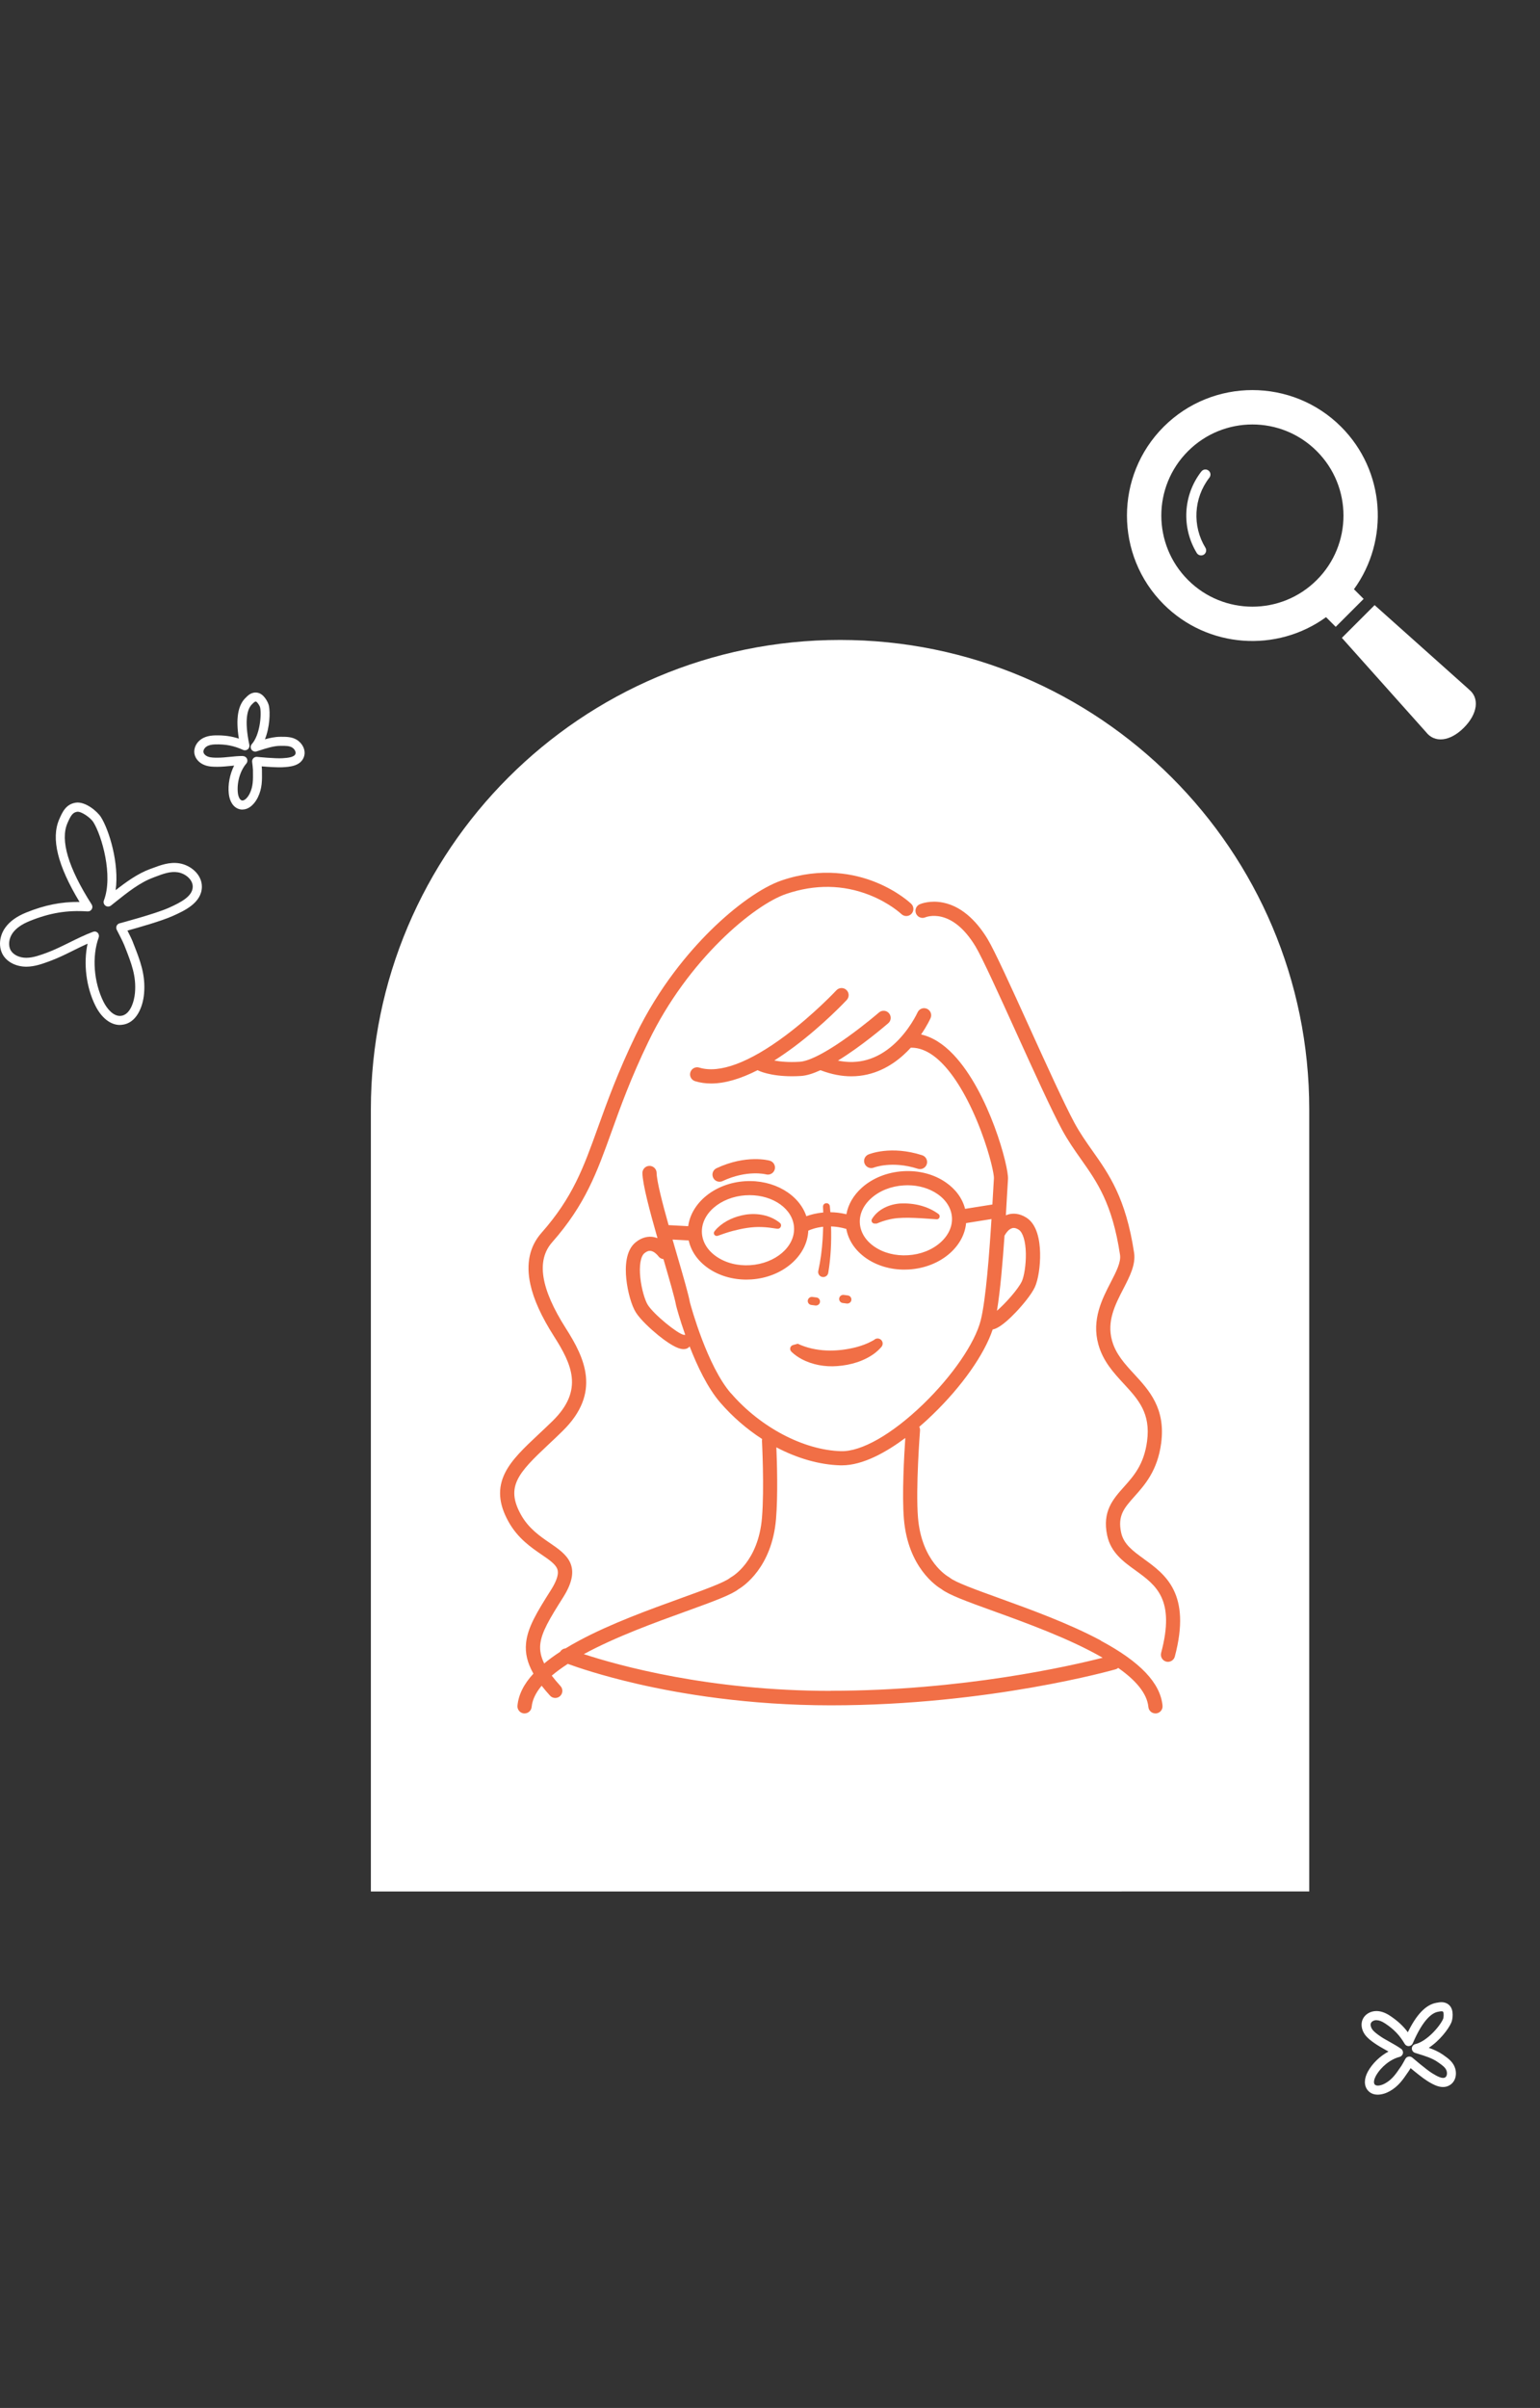 <?xml version="1.0" encoding="UTF-8"?><svg id="_レイヤー_2" xmlns="http://www.w3.org/2000/svg" viewBox="0 0 319.86 500"><rect x="0" y="0" width="319.86" height="500" fill="#333333" stroke="none"/><defs><style>.cls-1{fill:#fff;}.cls-2{fill:none;}.cls-3{fill:#f16f46;}</style></defs><g id="_レイヤー_1-2"><path class="cls-1" d="M174.48,132.88h0c53.78,0,97.45,43.67,97.45,97.45v162.42H77.03V230.33c0-53.78,43.67-97.45,97.45-97.45Z"/><path class="cls-1" d="M50.38,168.11c-.21,0-.43-.03-.66-.09-1.2-.33-2.02-1.52-2.2-3.21-.21-1.94,.23-4.1,1.11-5.84-.24,.02-.48,.05-.73,.07-.89,.09-1.83,.18-2.73,.18-.81,0-1.73,0-2.63-.34-1.13-.41-1.95-1.3-2.15-2.33-.21-1.12,.35-2.35,1.4-3.06,.74-.5,1.68-.76,2.86-.79,1.83-.05,3.4,.16,4.96,.67-.65-4.05-.22-6.8,1.29-8.36,.58-.6,1.37-1.42,2.65-1.16,1.3,.27,2.16,2.01,2.3,2.69,.3,1.47,.17,4.5-.82,6.97,1.04-.29,2.13-.52,3.21-.52h.25c.97,0,2.07,0,3.08,.58,1.16,.67,2.09,2.18,1.53,3.66-.71,1.86-2.97,2-4.32,2.08-1.09,.07-3.13-.07-4.42-.18,.03,.27,.05,.54,.05,.72v.28c.03,1.9,.06,3.54-.84,5.41-.6,1.25-1.75,2.55-3.2,2.55Zm0-11.11s.05,0,.07,0c.37,0,.7,.22,.85,.55,.15,.33,.1,.72-.14,1-1.28,1.49-1.99,3.93-1.76,6.06,.07,.7,.36,1.47,.82,1.59,.55,.15,1.26-.62,1.66-1.46,.71-1.47,.68-2.84,.66-4.57v-.28c0-.32-.11-1.2-.17-1.68-.04-.28,.06-.57,.26-.77,.2-.2,.48-.31,.77-.28,.04,0,3.78,.38,5.27,.28,1.17-.07,2.43-.21,2.69-.88,.17-.46-.23-1.08-.71-1.36-.58-.33-1.29-.33-2.14-.33h-.26c-1.39,0-2.9,.49-4.35,.96l-.6,.19c-.41,.13-.84-.03-1.07-.38-.23-.35-.2-.82,.08-1.14,1.65-1.86,2.05-5.98,1.72-7.59-.07-.35-.58-1.13-.85-1.23-.18-.04-.34,.04-.9,.62-.84,.88-1.61,3.04-.49,8.36,.07,.35-.05,.71-.33,.93-.28,.22-.66,.27-.98,.12-1.9-.86-3.56-1.19-5.76-1.14-.81,.02-1.42,.17-1.85,.47-.42,.29-.68,.77-.61,1.16,.07,.36,.45,.73,.94,.91,.59,.22,1.3,.22,2,.22,.84,0,1.65-.08,2.53-.17,.86-.09,1.75-.18,2.66-.18Z"/><path class="cls-1" d="M286.15,434.94c-.78,0-1.53-.25-2.08-.92-.79-.95-.77-2.41,.05-3.89,.95-1.71,2.54-3.22,4.27-4.14-.21-.12-.42-.24-.64-.36-.78-.44-1.58-.89-2.33-1.42-.66-.47-1.41-1.01-1.96-1.79-.69-.99-.85-2.19-.42-3.14,.46-1.02,1.6-1.7,2.85-1.7,.02,0,.04,0,.05,0,.9,.02,1.81,.34,2.8,1,1.53,1.02,2.69,2.08,3.67,3.4,1.8-3.69,3.73-5.69,5.87-6.1,.82-.16,1.94-.37,2.83,.58,.91,.97,.61,2.88,.33,3.52-.6,1.38-2.45,3.78-4.68,5.23,1.03,.36,2.05,.81,2.94,1.43l.19,.14c.79,.56,1.69,1.19,2.18,2.25,.57,1.22,.46,2.99-.85,3.87-1.65,1.11-3.58-.07-4.73-.78-.94-.58-2.52-1.86-3.51-2.69-.14,.24-.27,.47-.38,.62l-.16,.23c-1.07,1.57-1.99,2.93-3.8,3.95-.73,.41-1.63,.71-2.49,.71Zm-.26-15.47c-.5,0-.98,.25-1.14,.6-.15,.34-.05,.85,.25,1.29,.36,.51,.94,.93,1.5,1.33,.67,.48,1.4,.89,2.17,1.31,.78,.44,1.58,.89,2.34,1.42,.3,.21,.45,.58,.38,.94s-.34,.65-.69,.74c-1.9,.48-3.88,2.07-4.93,3.95-.34,.62-.55,1.4-.24,1.77,.37,.45,1.39,.22,2.2-.24,1.42-.8,2.19-1.93,3.17-3.37l.16-.23c.18-.26,.6-1.04,.83-1.46,.13-.25,.38-.43,.66-.48,.28-.05,.57,.03,.79,.21,.03,.02,2.86,2.47,4.15,3.26,1,.61,2.1,1.23,2.7,.83,.41-.27,.43-1.02,.2-1.52-.28-.6-.88-1.02-1.56-1.5l-.2-.14c-1.14-.81-2.66-1.28-4.13-1.73l-.6-.19c-.4-.13-.67-.51-.66-.93s.31-.78,.72-.88c2.42-.58,5.11-3.71,5.77-5.22,.14-.33,.17-1.26,.01-1.49-.13-.14-.3-.16-1.1,0-1.19,.23-3.07,1.56-5.21,6.55-.14,.33-.45,.55-.8,.57-.35,.03-.69-.16-.87-.46-1.06-1.8-2.23-3.03-4.06-4.24-.68-.45-1.26-.67-1.78-.68,0,0-.02,0-.02,0Z"/><path class="cls-1" d="M24.91,212.83c-1.95,0-3.82-1.46-5.08-3.97-1.94-3.87-2.53-8.82-1.64-12.91-1,.44-1.99,.93-2.95,1.41-1.57,.78-3.2,1.59-4.9,2.21-1.46,.54-3.11,1.15-4.85,1.16-2.06,0-3.94-.9-4.85-2.4-.99-1.63-.82-3.92,.44-5.69,.93-1.31,2.36-2.35,4.39-3.17,3.85-1.55,7.24-2.23,11.05-2.19-4.56-7.55-5.94-13.17-4.23-17.13,.64-1.48,1.37-3.16,3.43-3.48,2-.31,4.51,1.82,5.25,3,1.7,2.71,3.82,9.61,3.05,15.17,2.16-1.69,4.54-3.42,7.12-4.38l.44-.16c1.79-.67,3.64-1.37,5.7-1.03,2.3,.38,4.66,2.29,4.65,4.85-.02,3.37-3.67,5.01-6.08,6.09-2.29,1.03-7.16,2.41-9.38,3.02,.38,.75,.86,1.72,1.08,2.27l.2,.52c1.35,3.43,2.52,6.4,2.17,10.32-.25,2.81-1.61,6.18-4.64,6.46-.12,.01-.24,.02-.36,.02Zm-5.29-19.42c.24,0,.48,.1,.66,.27,.26,.26,.34,.64,.22,.99-1.44,3.92-1.03,9.29,1,13.35,.75,1.5,2.09,3.06,3.59,2.92,2-.19,2.79-3.08,2.94-4.76,.31-3.48-.73-6.12-2.04-9.47l-.21-.52c-.28-.71-1.2-2.49-1.53-3.12-.13-.25-.14-.55-.03-.82,.11-.26,.34-.46,.62-.53,.07-.02,7.4-1.96,10.22-3.22,2.51-1.13,4.96-2.39,4.97-4.39,0-1.53-1.59-2.74-3.07-2.98-1.56-.26-3.1,.32-4.73,.94l-.44,.17c-2.77,1.03-5.31,3.06-7.77,5.02l-.98,.78c-.33,.26-.8,.27-1.14,.02-.34-.25-.47-.7-.32-1.09,1.96-5.14-.43-13.45-2.2-16.27-.53-.85-2.48-2.28-3.37-2.14-.94,.15-1.33,.83-2,2.36-1.54,3.55,.15,9.24,5.03,16.89,.19,.3,.2,.68,.02,.98-.18,.3-.5,.48-.87,.46-4.26-.29-7.86,.31-12.01,1.99-1.68,.68-2.84,1.5-3.56,2.51-.81,1.15-.96,2.64-.36,3.63,.55,.91,1.8,1.5,3.18,1.5,.01,0,.03,0,.04,0,1.42-.01,2.84-.54,4.22-1.04,1.6-.59,3.18-1.38,4.71-2.13,1.58-.78,3.2-1.59,4.9-2.22,.11-.04,.22-.06,.33-.06Z"/><g><path class="cls-1" d="M281.22,122.35c7.39-10.18,6.51-24.55-2.67-33.73-10.16-10.16-26.7-10.16-36.86,0-10.16,10.16-10.16,26.7,0,36.86,9.18,9.18,23.55,10.06,33.73,2.67l2.01,2.01,5.8-5.8-2.01-2.01Zm-7.72-1.92c-7.39,7.39-19.36,7.39-26.75,0-7.39-7.39-7.39-19.37,0-26.75,7.39-7.39,19.37-7.39,26.75,0,7.39,7.39,7.39,19.37,0,26.75Z"/><path class="cls-1" d="M249.53,97.89c-3.84,4.93-4.15,11.71-.96,16.94,.3,.49,.95,.65,1.45,.35,.49-.3,.65-.95,.35-1.44h0c-2.75-4.49-2.47-10.33,.82-14.56,.36-.46,.28-1.12-.18-1.47-.46-.36-1.12-.28-1.47,.18Z"/><path class="cls-1" d="M305.08,143.13l-19.57-17.48-6.8,6.8,17.48,19.57c1.78,2.3,4.98,1.96,7.85-.91,2.87-2.87,3.33-6.19,1.03-7.97Z"/></g><g id="_7"><path class="cls-3" d="M237.6,323.71c-2.26-1.64-4.22-3.05-4.74-5.48-.76-3.55,.65-5.12,2.78-7.51,2.13-2.39,4.79-5.36,5.54-11.09,.95-7.2-2.54-10.98-5.61-14.31-1.96-2.13-3.82-4.14-4.6-6.95-1.12-4.04,.65-7.46,2.36-10.77,1.33-2.58,2.59-5.01,2.22-7.49-1.71-11.33-5.22-16.3-8.61-21.1-1.33-1.89-2.59-3.67-3.77-5.84-2.11-3.91-5.84-12.11-9.44-20.04-3.67-8.09-7.15-15.73-8.61-18.15-1.79-2.96-4.85-6.68-9.25-7.56-2.72-.54-4.64,.26-4.85,.35-.74,.33-1.08,1.2-.75,1.95,.33,.74,1.2,1.08,1.95,.75,.05-.02,5.36-2.26,10.38,6.03,1.38,2.28,4.98,10.2,8.45,17.85,3.62,7.97,7.37,16.22,9.53,20.22,1.26,2.33,2.63,4.27,3.95,6.14,3.34,4.73,6.5,9.2,8.1,19.84,.23,1.53-.77,3.47-1.92,5.7-1.79,3.46-4.01,7.76-2.58,12.91,.97,3.5,3.16,5.87,5.27,8.16,3.02,3.27,5.62,6.1,4.85,11.93-.64,4.83-2.76,7.21-4.82,9.51-2.23,2.5-4.54,5.08-3.46,10.09,.76,3.54,3.37,5.43,5.9,7.25,4.25,3.08,8.27,5.98,5.3,17.11-.21,.79,.26,1.6,1.04,1.81,.13,.03,.26,.05,.38,.05,.65,0,1.25-.44,1.42-1.09,3.49-13.09-2-17.07-6.42-20.27Z"/><path class="cls-3" d="M228.62,340.63c-6.63-3.55-14.67-6.46-21.13-8.8-4.65-1.68-9.05-3.27-10.19-4.21-.07-.06-.15-.11-.23-.16-.23-.13-5.64-3.2-6.4-12.31-.51-6.16,.41-17.97,.42-18.09,.02-.29-.04-.56-.16-.79,1.14-.97,2.1-1.86,2.81-2.56,6.07-5.86,10.72-12.49,12.44-17.65,.68-.12,2.04-.69,4.74-3.51,1.39-1.45,3.28-3.7,4.01-5.26,.71-1.52,1.16-4.45,1.1-7.13-.06-2.56-.6-5.92-2.87-7.34-1.54-.96-2.86-.89-3.7-.66-.19,.05-.37,.12-.54,.19,.1-1.62,.18-3.1,.25-4.34,.08-1.46,.15-2.62,.19-3.15,.2-2.49-3.91-18.05-11.32-25.86-2.16-2.28-4.42-3.68-6.73-4.2,1.28-1.85,1.92-3.29,1.97-3.39,.33-.74,0-1.61-.75-1.94-.74-.33-1.61,0-1.95,.75-.02,.04-1.71,3.78-5.03,6.73-3.44,3.06-7.3,4.15-11.51,3.28,4.87-2.98,9.65-7.08,10.45-7.76,.62-.53,.68-1.46,.15-2.08-.53-.62-1.46-.68-2.08-.15-.03,.03-2.96,2.56-6.5,5.09-6.02,4.31-8.79,5.07-9.9,5.14-2.35,.15-4.13-.03-5.34-.26,1.33-.84,2.71-1.8,4.14-2.86,6.11-4.58,10.72-9.51,10.91-9.71,.56-.6,.52-1.53-.07-2.08-.6-.56-1.53-.52-2.08,.07-.05,.05-4.65,4.97-10.56,9.39-7.54,5.64-13.74,7.95-17.93,6.66-.78-.24-1.6,.2-1.84,.98-.24,.78,.2,1.6,.98,1.84,1.04,.32,2.15,.48,3.33,.48,2.84,0,6.06-.93,9.66-2.77,.05,.03,.1,.06,.16,.09,.11,.05,2.41,1.18,6.98,1.18,.58,0,1.2-.02,1.86-.06,1.17-.07,2.57-.52,4.05-1.2,2.32,.89,4.45,1.27,6.4,1.27,4.71,0,8.33-2.17,10.8-4.39,.56-.5,1.08-1.03,1.56-1.55,2.22-.05,4.48,1.11,6.71,3.45,2.82,2.95,5.6,7.84,7.85,13.78,2.02,5.34,2.76,9.22,2.71,9.87-.04,.56-.11,1.68-.19,3.22-.04,.66-.08,1.42-.13,2.24l-5.67,.9c-.55-2.15-1.93-4.06-4-5.49-2.46-1.71-5.62-2.53-8.9-2.32-3.28,.21-6.31,1.42-8.54,3.42-1.75,1.57-2.85,3.48-3.21,5.51-1.19-.28-2.31-.41-3.33-.42-.03-.41-.07-.83-.11-1.24-.12-.92-1.45-.8-1.42,.12,.02,.39,.04,.79,.05,1.18-1.47,.13-2.66,.46-3.51,.77-1.51-4.51-6.74-7.64-12.73-7.27-6.22,.39-11.15,4.43-11.81,9.34l-4.07-.22c-1.31-4.65-2.46-9.14-2.49-10.85-.01-.81-.69-1.47-1.5-1.45-.81,.01-1.46,.68-1.45,1.5,.04,2.3,1.5,7.8,3.13,13.5-.3-.11-.61-.2-.95-.25-.86-.12-2.18-.03-3.59,1.12-2.08,1.69-2.2,5.09-1.93,7.64,.28,2.66,1.09,5.52,1.99,6.93,.92,1.46,3.07,3.45,4.63,4.72,3.2,2.59,4.6,2.89,5.25,2.89,.12,0,.21-.01,.29-.02,.4-.04,.75-.25,.99-.54,1.56,4.03,3.73,8.62,6.37,11.67,2.55,2.95,5.52,5.51,8.68,7.55-.02,.12-.03,.24-.03,.36,0,.1,.52,9.84,0,16.02-.76,9.11-6.17,12.18-6.39,12.3-.09,.05-.17,.1-.24,.16-1.14,.94-5.54,2.53-10.19,4.21-6.46,2.34-14.5,5.24-21.13,8.8-1.01,.54-1.96,1.08-2.85,1.63-.46,.04-.88,.3-1.12,.71-1.24,.8-2.34,1.61-3.31,2.42-.69-1.4-.94-2.67-.82-3.94,.25-2.57,1.97-5.39,4.74-9.77,4.17-6.58,.65-8.99-2.76-11.32-2.07-1.42-4.41-3.02-6-5.88-3.21-5.8-.57-8.65,5.73-14.56,.95-.89,1.93-1.81,2.94-2.81,8.08-7.93,4.59-15.15,.68-21.29-5.26-8.26-6.19-14.12-2.85-17.9,6.88-7.81,9.27-14.45,12.3-22.87,1.89-5.26,4.03-11.22,7.7-18.81,8.24-17.09,21.95-28.39,28.62-30.65,5.96-2.02,11.78-1.94,17.3,.24,4.16,1.64,6.59,3.93,6.61,3.95,.59,.56,1.52,.54,2.08-.04,.56-.59,.55-1.52-.04-2.09-.11-.11-2.79-2.65-7.44-4.51-4.28-1.72-11.13-3.17-19.46-.35-4.06,1.38-9.59,5.27-14.8,10.42-4.4,4.35-10.67,11.65-15.54,21.75-3.73,7.73-5.9,13.77-7.82,19.1-3.03,8.44-5.23,14.54-11.74,21.92-2.47,2.8-3.25,6.4-2.3,10.7,.69,3.15,2.29,6.67,4.88,10.74,3.72,5.84,6.27,11.2-.25,17.6-.99,.97-1.96,1.88-2.9,2.76-3.02,2.83-5.62,5.28-6.99,8.03-1.58,3.18-1.36,6.39,.7,10.11,1.92,3.47,4.69,5.36,6.91,6.88,1.49,1.02,2.78,1.9,3.2,2.88,.15,.36,.62,1.45-1.27,4.44-3.01,4.75-4.86,7.82-5.18,11.06-.21,2.08,.27,4.1,1.53,6.32-2,2.17-3.1,4.38-3.31,6.65-.08,.81,.52,1.53,1.33,1.61,.05,0,.09,0,.14,0,.75,0,1.39-.57,1.47-1.33,.14-1.52,.89-3,2.08-4.42,.52,.66,1.09,1.35,1.74,2.06,.29,.32,.69,.48,1.09,.48,.35,0,.71-.13,.99-.38,.6-.55,.65-1.48,.1-2.08-.7-.77-1.3-1.49-1.82-2.17,.98-.84,2.11-1.65,3.33-2.45,1.94,.71,6.91,2.42,14.41,4.15,8.84,2.04,23,4.46,40.23,4.46,32.9,0,58.88-7.4,59.14-7.48,.21-.06,.39-.16,.54-.29,3.56,2.5,5.99,5.23,6.27,8.12,.07,.76,.71,1.33,1.47,1.33,.05,0,.09,0,.14,0,.81-.08,1.41-.8,1.33-1.61-.45-4.7-4.64-9.11-12.82-13.49Zm-19.81-84.33c.16-.29,.72-1.09,1.43-1.28,.15-.04,.59-.16,1.35,.32,.86,.54,1.43,2.41,1.48,4.9,.05,2.41-.38,4.85-.83,5.82-.76,1.62-3.38,4.56-5.17,6.11,.69-4.17,1.2-10.21,1.57-15.61,.06-.08,.12-.16,.16-.25Zm-27.86-7.49c1.74-1.56,4.13-2.51,6.75-2.67,.27-.02,.54-.03,.8-.03,2.32,0,4.51,.64,6.23,1.83,1.81,1.25,2.87,2.98,2.99,4.85,.12,1.87-.72,3.71-2.36,5.18-1.74,1.56-4.13,2.51-6.75,2.67-2.62,.17-5.12-.48-7.03-1.8-1.81-1.25-2.87-2.98-2.99-4.85-.12-1.87,.72-3.71,2.36-5.18Zm-26.05-.61c.27-.02,.53-.03,.8-.03,4.92,0,8.99,2.88,9.22,6.68,.25,4-3.84,7.52-9.11,7.86-2.62,.17-5.12-.48-7.03-1.81-1.81-1.25-2.87-2.98-2.99-4.85-.25-4,3.84-7.52,9.11-7.86Zm-12.92,28.96c-1.27-.24-6.17-4.2-7.44-6.22-.57-.9-1.3-3.26-1.55-5.67-.26-2.47,.07-4.41,.86-5.05,.7-.57,1.15-.5,1.3-.48,.72,.1,1.38,.82,1.58,1.09,.26,.37,.65,.58,1.07,.62,.02,.06,.03,.11,.05,.17,1.19,4.09,2.31,7.94,2.56,9.39,0,.04,.02,.08,.03,.13,.06,.24,.72,2.75,1.89,6.05-.11-.02-.22-.03-.34-.02Zm9.82,12.14c-4.9-5.67-8.25-17.91-8.5-18.85-.29-1.65-1.37-5.37-2.62-9.65-.32-1.08-.65-2.24-.99-3.41l3.35,.18c.5,2.26,1.91,4.28,4.06,5.77,2.21,1.53,4.99,2.36,7.91,2.36,.33,0,.66-.01,.99-.03,6.54-.41,11.67-4.87,11.88-10.13,.52-.24,1.6-.65,3.09-.81-.02,.86-.06,1.72-.11,2.57-.14,2.21-.42,4.42-.9,6.58-.14,.59,.25,1.19,.86,1.28,.57,.09,1.12-.3,1.21-.87,.53-3.19,.68-6.41,.58-9.63,.96,.03,2.02,.18,3.17,.52,.43,2.39,1.87,4.52,4.13,6.09,2.21,1.53,4.99,2.36,7.91,2.36,.33,0,.66-.01,.99-.03,3.28-.21,6.31-1.42,8.54-3.42,1.94-1.75,3.09-3.91,3.31-6.21l5.27-.84c-.44,7.06-1.17,16.78-2.23,21.01-1.19,4.73-5.89,11.58-11.99,17.47-6.44,6.21-12.8,9.85-17.05,9.72-7.76-.23-16.72-4.95-22.83-12.02Zm20.75,61.8c-25.28,0-44.14-5.28-51.29-7.63,6.63-3.61,14.99-6.63,21.16-8.86,5.94-2.15,9.43-3.44,10.95-4.61,1-.59,6.96-4.5,7.81-14.59,.41-4.94,.2-11.83,.07-14.88,4.34,2.28,8.94,3.62,13.3,3.74,.1,0,.2,0,.31,0,4.42,0,9.29-2.79,13.17-5.68-.24,3.59-.71,11.81-.29,16.8,.84,10.09,6.8,14,7.81,14.59,1.52,1.17,5.01,2.47,10.95,4.61,6.6,2.39,15.7,5.68,22.52,9.63-6.46,1.65-29.01,6.86-56.46,6.86Z"/><path class="cls-3" d="M149.15,256.58c.99-.36,2.02-.71,3.03-.98,2-.52,3.99-.9,6.07-.81,1.02,.03,2.08,.18,3.08,.34,0,0,.18,.01,.18,.01,.63,.05,.98-.79,.49-1.2-1.97-1.63-4.7-2.11-7.19-1.72-2.13,.35-4.21,1.24-5.78,2.74-.23,.22-.42,.44-.64,.73-.1,.14-.15,.33-.1,.51,.11,.38,.51,.52,.86,.38Z"/><path class="cls-3" d="M149.46,245.38c.21,0,.42-.04,.62-.14,5.09-2.38,8.95-1.41,9.02-1.39,.78,.21,1.59-.24,1.81-1.02,.22-.78-.24-1.6-1.02-1.82-.2-.06-4.9-1.32-11.06,1.56-.74,.34-1.06,1.22-.71,1.96,.25,.54,.78,.85,1.34,.85Z"/><path class="cls-3" d="M181.65,254.06h.47s.11-.05,.16-.07c1.34-.56,2.75-.93,4.18-1.06,1.56-.13,3.12-.06,4.71,.02,1.12,.06,2.26,.17,3.38,.23,.57,.04,.85-.73,.4-1.08-2.27-1.68-5.13-2.33-7.93-2.21-2.29,.15-4.69,1.2-5.91,3.23-.26,.39,.06,.96,.54,.94Z"/><path class="cls-3" d="M181.51,242.44s3.75-1.48,9.13,.25c.15,.05,.3,.07,.45,.07,.62,0,1.2-.4,1.4-1.02,.25-.78-.18-1.61-.95-1.86-6.48-2.09-10.98-.24-11.17-.16-.75,.32-1.1,1.17-.78,1.92s1.17,1.1,1.92,.8Z"/><path class="cls-3" d="M182.9,279.88l.14-.17c.4-.42,.39-1.09-.03-1.49-.42-.4-1.09-.39-1.49,.03,0-.01-.05,.02-.07,.03-.1,.06-.2,.12-.31,.17-1.04,.58-2.18,.98-3.33,1.29-3.96,1.01-8.35,1.04-12.11-.72l-.99,.27c-.13,.04-.26,.11-.36,.21-.31,.32-.31,.83,.01,1.15l.14,.14c.59,.56,1.27,1.02,1.99,1.41,2.24,1.2,4.89,1.66,7.4,1.46,2.79-.2,5.67-1.03,7.92-2.77,.39-.31,.76-.65,1.09-1.03Z"/><path class="cls-3" d="M168.52,270.97l.85,.11s.07,0,.11,0c.42,0,.78-.31,.83-.73,.06-.46-.26-.88-.73-.94l-.85-.11c-.46-.06-.88,.26-.95,.73-.06,.46,.26,.88,.73,.94Z"/><path class="cls-3" d="M175.04,270.56l.85,.11s.07,0,.11,0c.42,0,.78-.31,.83-.73,.06-.46-.26-.88-.73-.95l-.85-.11c-.46-.06-.88,.26-.95,.73-.06,.46,.26,.88,.73,.95Z"/></g><rect class="cls-2" x="1.36" width="318.5" height="500"/></g></svg>